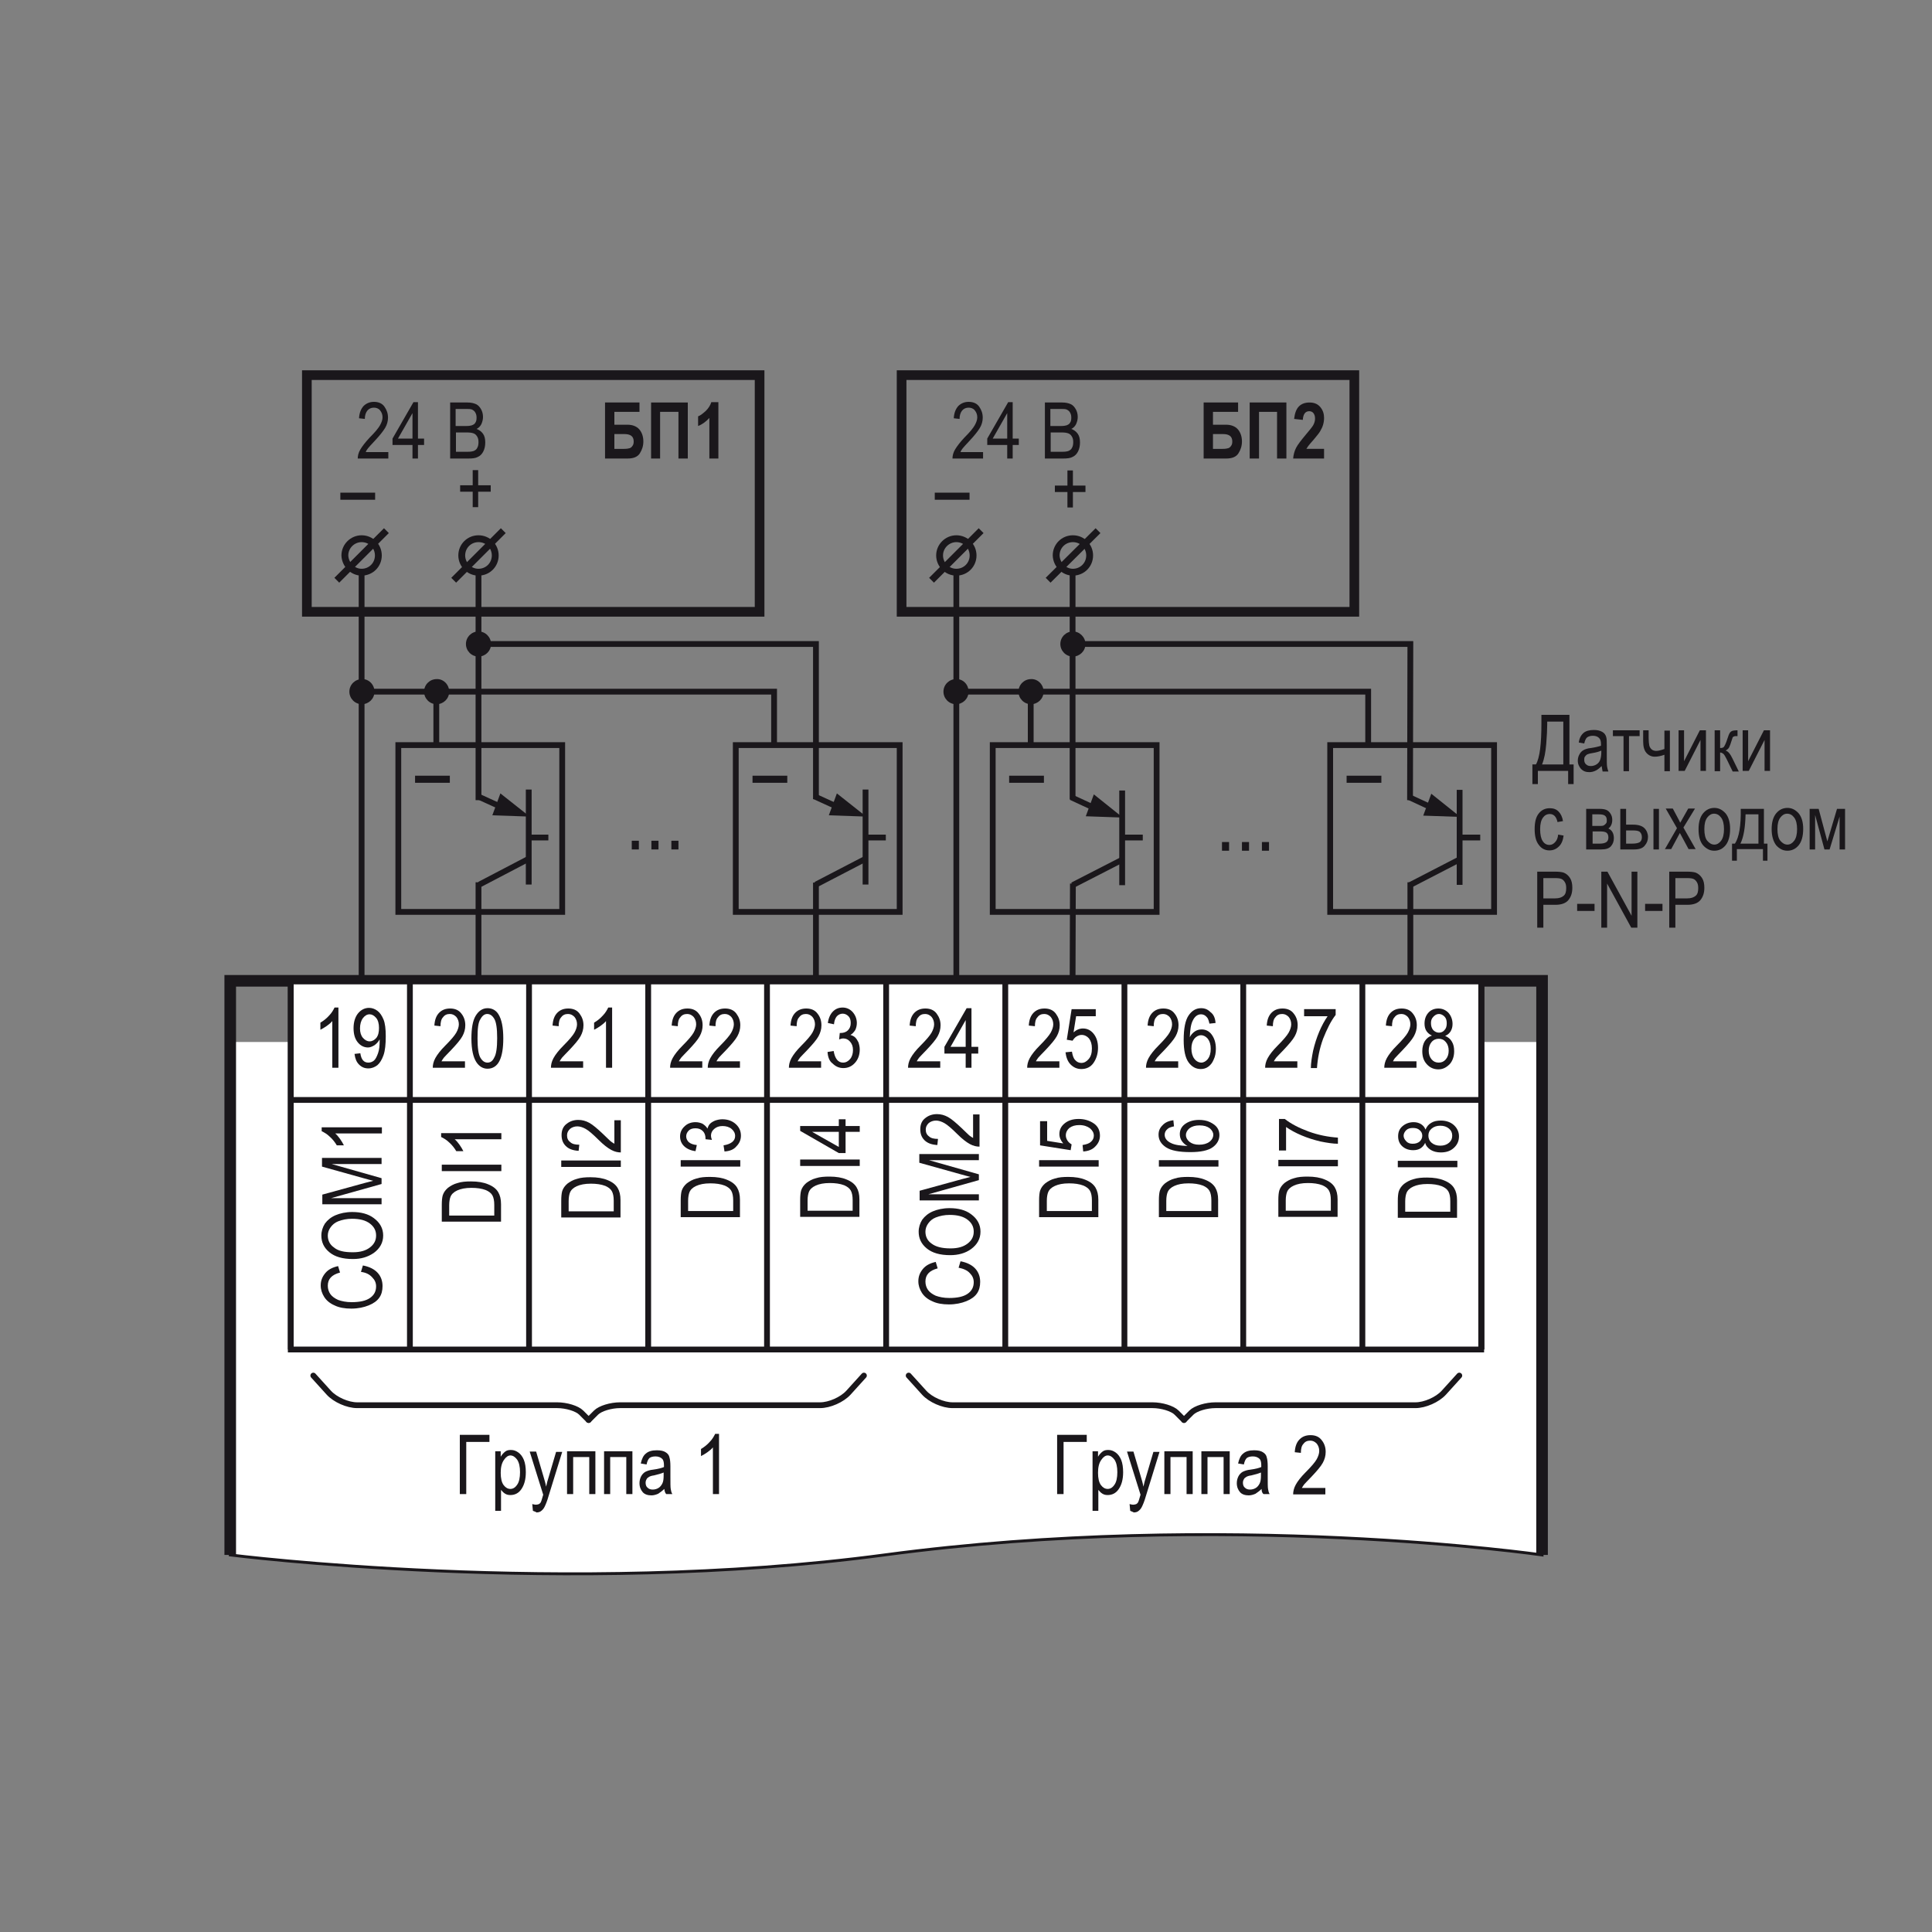 <?xml version="1.0" encoding="utf-8"?>
<!-- Generator: Adobe Illustrator 28.7.4, SVG Export Plug-In . SVG Version: 9.03 Build 55973)  -->
<svg version="1.1" id="Слой_1" xmlns="http://www.w3.org/2000/svg" xmlns:xlink="http://www.w3.org/1999/xlink" x="0px" y="0px"
	 width="600px" height="600px" viewBox="0 0 600 600" enable-background="new 0 0 600 600" xml:space="preserve">
<rect x="0" y="0" width="600" height="600" fill="#808080" stroke="none"/>
<g>
	<g>
		<path fill="#1A171B" d="M187.9,142.4v-17.4h10.7v2.9h-7.8v4h4.1c1.5,0,2.8,0.5,3.6,1.4s1.3,2.2,1.3,3.8c0,1.4-0.4,2.6-1.1,3.7
			c-0.7,1.1-2,1.6-3.8,1.6H187.9z M190.8,134.8v4.6h3c0.8,0,1.4-0.1,1.7-0.2c0.4-0.1,0.7-0.4,0.9-0.7c0.3-0.4,0.4-0.8,0.4-1.4
			c0-1.6-1-2.3-2.9-2.3H190.8z"/>
		<path fill="#1A171B" d="M205.1,142.4h-2.9v-17.4h11.4v17.4h-2.9v-14.5h-5.7V142.4z"/>
		<path fill="#1A171B" d="M223,142.4h-2.7v-12.6c-1,1.1-2.2,2-3.5,2.5v-3c0.8-0.3,1.5-0.9,2.4-1.7c0.8-0.8,1.4-1.7,1.7-2.7h2.2
			V142.4z"/>
	</g>
	<g>
		<path fill="#1A171B" d="M120.6,140.3v2.1h-9.5c0-0.8,0.2-1.8,0.8-2.8s1.5-2.2,2.9-3.7c1.6-1.6,2.7-2.9,3.2-3.8
			c0.5-0.9,0.8-1.7,0.8-2.5c0-0.9-0.3-1.6-0.8-2.2c-0.5-0.6-1.2-0.8-1.9-0.8c-0.8,0-1.5,0.3-2,0.9c-0.5,0.6-0.8,1.5-0.8,2.6
			l-1.8-0.2c0.1-1.7,0.6-2.9,1.4-3.8c0.8-0.8,1.9-1.3,3.2-1.3c1.5,0,2.6,0.5,3.3,1.5s1.1,2.1,1.1,3.4c0,1.1-0.3,2.2-0.9,3.2
			c-0.6,1-1.7,2.4-3.3,4.1c-1,1.1-1.7,1.8-2,2.2c-0.3,0.4-0.6,0.8-0.7,1.2H120.6z"/>
		<path fill="#1A171B" d="M128.1,142.4v-4.2h-6.2v-2l6.5-11.3h1.4v11.3h1.9v2h-1.9v4.2H128.1z M128.1,136.2v-7.9l-4.5,7.9H128.1z"/>
		<path fill="#1A171B" d="M139.8,142.4v-17.4h5.4c1.1,0,1.9,0.2,2.6,0.5s1.2,0.9,1.6,1.6c0.4,0.7,0.6,1.5,0.6,2.4
			c0,0.8-0.2,1.5-0.5,2.2c-0.3,0.6-0.8,1.2-1.5,1.5c0.8,0.3,1.5,0.8,2,1.5c0.5,0.7,0.7,1.6,0.7,2.7c0,1.1-0.2,2-0.6,2.8
			s-1,1.4-1.7,1.7c-0.7,0.4-1.7,0.5-3,0.5H139.8z M141.7,132.3h3.1c0.8,0,1.4-0.1,1.7-0.2c0.5-0.2,0.9-0.4,1.1-0.8
			c0.3-0.4,0.4-0.9,0.4-1.6c0-0.6-0.1-1.1-0.4-1.6c-0.2-0.4-0.6-0.7-1-0.9c-0.4-0.2-1.1-0.2-2.2-0.2h-2.9V132.3z M141.7,140.3h3.6
			c0.8,0,1.4-0.1,1.7-0.2c0.5-0.2,1-0.5,1.2-1c0.3-0.5,0.4-1.1,0.4-1.8c0-0.7-0.1-1.2-0.4-1.7c-0.3-0.5-0.6-0.8-1.1-1
			c-0.5-0.2-1.2-0.3-2.2-0.3h-3.3V140.3z"/>
	</g>
	<g>
		<path fill="#1A171B" d="M379.5,261.5h2.2v2.7h-2.2V261.5z"/>
		<path fill="#1A171B" d="M385.7,261.5h2.2v2.7h-2.2V261.5z"/>
		<path fill="#1A171B" d="M391.9,261.5h2.2v2.7h-2.2V261.5z"/>
	</g>
	<g>
		<path fill="#1A171B" d="M196.2,261.1h2.2v2.7h-2.2V261.1z"/>
		<path fill="#1A171B" d="M202.3,261.1h2.2v2.7h-2.2V261.1z"/>
		<path fill="#1A171B" d="M208.5,261.1h2.2v2.7h-2.2V261.1z"/>
	</g>
	<g>
		<path fill="#1A171B" d="M146.8,157.5v-4.8h-3.9v-2h3.9V146h1.7v4.7h3.9v2h-3.9v4.8H146.8z"/>
	</g>
	<g>
		<path fill="#1A171B" d="M105.7,155.2V153h10.8v2.2H105.7z"/>
	</g>
	<g>
		<path fill="#1A171B" d="M128.9,243.1v-2.2h10.8v2.2H128.9z"/>
	</g>
	<line fill="none" stroke="#1A171B" stroke-width="2.127" stroke-miterlimit="10" x1="104.6" y1="180.2" x2="120" y2="164.8"/>
	<line fill="none" stroke="#1A171B" stroke-width="2.127" stroke-miterlimit="10" x1="140.9" y1="180.2" x2="156.3" y2="164.8"/>
	<path fill="none" stroke="#1A171B" stroke-width="2.127" stroke-miterlimit="10" d="M112.3,177.7c2.9,0,5.2-2.3,5.2-5.2
		c0-2.9-2.3-5.2-5.2-5.2c-2.8,0-5.2,2.3-5.2,5.2C107.2,175.3,109.5,177.7,112.3,177.7z"/>
	<path fill="none" stroke="#1A171B" stroke-width="2.127" stroke-miterlimit="10" d="M148.6,177.7c2.9,0,5.2-2.3,5.2-5.2
		c0-2.9-2.3-5.2-5.2-5.2c-2.9,0-5.2,2.3-5.2,5.2C143.4,175.3,145.7,177.7,148.6,177.7z"/>
	<rect x="95.3" y="116.5" fill="none" stroke="#1A171B" stroke-width="3" stroke-miterlimit="10" width="140.6" height="73.5"/>
	<g>
		<path fill="#1A171B" d="M478.7,222h8.7v15.4h1.3v6.1H487v-4.1h-9.4v4.1h-1.7v-6.1h1.1c1.2-2.1,1.7-6.4,1.7-12.8V222z M485.5,224.1
			h-5v0.9c0,1.5-0.1,3.5-0.3,6s-0.6,4.7-1.3,6.4h6.6V224.1z"/>
		<path fill="#1A171B" d="M497.4,237.9c-0.6,0.6-1.2,1.1-1.8,1.4c-0.6,0.3-1.3,0.5-2,0.5c-1.1,0-1.9-0.3-2.6-1c-0.6-0.7-1-1.5-1-2.6
			c0-0.7,0.2-1.4,0.5-1.9c0.3-0.6,0.7-1,1.2-1.3c0.5-0.3,1.3-0.6,2.4-0.7c1.4-0.2,2.5-0.5,3.1-0.7l0-0.5c0-0.9-0.2-1.5-0.5-1.8
			c-0.4-0.5-1.1-0.8-2-0.8c-0.8,0-1.4,0.2-1.8,0.5s-0.7,1-0.9,1.9l-1.7-0.3c0.2-1.4,0.7-2.3,1.5-3c0.7-0.6,1.8-0.9,3.2-0.9
			c1.1,0,1.9,0.2,2.6,0.6s1,0.9,1.2,1.5c0.2,0.6,0.2,1.5,0.2,2.6v2.9c0,2,0,3.3,0.1,3.8c0.1,0.5,0.2,1,0.4,1.5h-1.8
			C497.6,239,497.5,238.5,497.4,237.9z M497.3,233.1c-0.6,0.3-1.6,0.6-2.9,0.8c-0.7,0.1-1.3,0.3-1.5,0.4c-0.3,0.2-0.5,0.4-0.7,0.7
			c-0.2,0.3-0.2,0.6-0.2,1c0,0.6,0.2,1.1,0.6,1.4c0.4,0.4,0.9,0.5,1.5,0.5c0.6,0,1.2-0.2,1.7-0.5c0.5-0.3,0.9-0.8,1.1-1.3
			s0.4-1.3,0.4-2.4V233.1z"/>
		<path fill="#1A171B" d="M500.8,226.8h8.4v1.8h-3.3v10.9h-1.7v-10.9h-3.3V226.8z"/>
		<path fill="#1A171B" d="M510.3,226.8h1.7v2.4c0,1,0.1,1.8,0.2,2.3c0.1,0.5,0.4,0.9,0.7,1.2s0.9,0.5,1.4,0.5c0.7,0,1.5-0.2,2.6-0.6
			v-5.7h1.7v12.6h-1.7v-5.1c-1.1,0.4-2.1,0.6-3,0.6c-1,0-1.9-0.4-2.6-1.2c-0.7-0.8-1-2-1-3.6V226.8z"/>
		<path fill="#1A171B" d="M521.3,226.8h1.7v9.6l4.9-9.6h1.9v12.6h-1.7v-9.6l-4.9,9.6h-1.9V226.8z"/>
		<path fill="#1A171B" d="M532.5,226.8h1.7v5.5c0.6,0,1-0.1,1.2-0.4c0.2-0.3,0.6-1,1-2.3c0.3-1,0.6-1.7,0.8-2
			c0.2-0.3,0.5-0.5,0.7-0.6c0.3-0.1,0.8-0.2,1.4-0.2h0.3v1.8l-0.5,0c-0.4,0-0.6,0.1-0.8,0.2c-0.2,0.1-0.3,0.4-0.4,0.8
			c-0.4,1.3-0.7,2.1-0.9,2.5c-0.2,0.4-0.6,0.7-1.1,1c0.8,0.2,1.5,1.1,2.2,2.6l1.9,3.9h-1.9l-1.9-3.9c-0.4-0.8-0.7-1.3-1-1.6
			c-0.3-0.2-0.6-0.4-1-0.4v5.8h-1.7V226.8z"/>
		<path fill="#1A171B" d="M541.2,226.8h1.7v9.6l4.9-9.6h1.9v12.6H548v-9.6l-4.9,9.6h-1.9V226.8z"/>
	</g>
	<g>
		<path fill="#1A171B" d="M483.9,259.2l1.7,0.3c-0.2,1.5-0.7,2.7-1.5,3.4c-0.8,0.8-1.8,1.2-2.9,1.2c-1.4,0-2.5-0.6-3.3-1.7
			c-0.9-1.1-1.3-2.8-1.3-4.9c0-2.2,0.4-3.8,1.3-4.9c0.9-1.1,2-1.6,3.4-1.6c1.1,0,2,0.3,2.7,1c0.7,0.7,1.2,1.7,1.4,3l-1.7,0.3
			c-0.2-0.9-0.5-1.5-0.9-1.9s-0.9-0.6-1.5-0.6c-0.9,0-1.6,0.4-2.1,1.1c-0.6,0.8-0.9,2-0.9,3.6c0,1.7,0.3,3,0.8,3.7
			c0.5,0.8,1.2,1.2,2.1,1.2c0.7,0,1.2-0.3,1.7-0.8C483.5,261,483.8,260.2,483.9,259.2z"/>
		<path fill="#1A171B" d="M492.7,251.2h4c0.9,0,1.6,0.1,2.1,0.3c0.5,0.2,0.9,0.5,1.3,1.1s0.6,1.2,0.6,2c0,1.2-0.4,2.1-1.2,2.7
			c1.1,0.5,1.7,1.5,1.7,3c0,1-0.3,1.8-0.9,2.5c-0.6,0.7-1.6,1-3,1h-4.7V251.2z M494.5,256.5h1.9c0.7,0,1.3,0,1.5-0.1
			c0.3-0.1,0.5-0.3,0.8-0.6s0.3-0.6,0.3-1.1c0-0.7-0.2-1.1-0.6-1.4c-0.4-0.3-1-0.4-2-0.4h-1.9V256.5z M494.5,262h2.3
			c1,0,1.7-0.2,2.1-0.5c0.4-0.3,0.6-0.8,0.6-1.4c0-0.7-0.2-1.2-0.6-1.5c-0.4-0.3-1.1-0.4-2.2-0.4h-2.1V262z"/>
		<path fill="#1A171B" d="M503.3,251.2h1.7v4.9h2.2c1.6,0,2.8,0.4,3.5,1.1s1.1,1.7,1.1,2.7c0,1-0.3,1.9-1,2.7
			c-0.6,0.8-1.7,1.2-3.2,1.2h-4.4V251.2z M505,262h1.8c1.3,0,2.2-0.2,2.6-0.6c0.4-0.4,0.5-0.9,0.5-1.4c0-0.7-0.2-1.2-0.6-1.6
			s-1.2-0.5-2.2-0.5H505V262z M513.5,263.8v-12.6h1.7v12.6H513.5z"/>
		<path fill="#1A171B" d="M517,263.8l3.8-6.6l-3.5-6.1h2.2l1.6,3c0.3,0.5,0.5,1,0.7,1.4c0.3-0.5,0.6-1,0.8-1.4l1.7-3h2.1l-3.6,5.9
			l3.8,6.7h-2.2l-2.1-3.9l-0.6-1.1l-2.7,5H517z"/>
		<path fill="#1A171B" d="M527.5,257.5c0-2.2,0.5-3.8,1.4-4.9c0.9-1.1,2.1-1.7,3.5-1.7c1.4,0,2.5,0.6,3.5,1.7
			c0.9,1.1,1.4,2.7,1.4,4.8c0,2.3-0.5,4-1.4,5.1c-0.9,1.1-2.1,1.7-3.5,1.7c-1.4,0-2.5-0.6-3.5-1.7
			C527.9,261.3,527.5,259.6,527.5,257.5z M529.3,257.5c0,1.6,0.3,2.9,0.9,3.6s1.3,1.2,2.2,1.2c0.8,0,1.5-0.4,2.1-1.2s0.9-2,0.9-3.6
			c0-1.6-0.3-2.8-0.9-3.6s-1.3-1.2-2.2-1.2c-0.8,0-1.5,0.4-2.1,1.2S529.3,255.8,529.3,257.5z"/>
		<path fill="#1A171B" d="M540.6,251.2h7.2V262h1.1v5.3h-1.4v-3.6h-8.1v3.6h-1.5V262h0.9C540.1,260,540.7,256.4,540.6,251.2z
			 M542.1,252.9c-0.1,4.1-0.6,7.1-1.6,9.1h5.6v-9.1H542.1z"/>
		<path fill="#1A171B" d="M550.2,257.5c0-2.2,0.5-3.8,1.4-4.9c0.9-1.1,2.1-1.7,3.5-1.7c1.4,0,2.5,0.6,3.5,1.7
			c0.9,1.1,1.4,2.7,1.4,4.8c0,2.3-0.5,4-1.4,5.1c-0.9,1.1-2.1,1.7-3.5,1.7c-1.4,0-2.5-0.6-3.5-1.7
			C550.7,261.3,550.2,259.6,550.2,257.5z M552,257.5c0,1.6,0.3,2.9,0.9,3.6s1.3,1.2,2.2,1.2c0.8,0,1.5-0.4,2.1-1.2s0.9-2,0.9-3.6
			c0-1.6-0.3-2.8-0.9-3.6s-1.3-1.2-2.2-1.2c-0.8,0-1.5,0.4-2.1,1.2S552,255.8,552,257.5z"/>
		<path fill="#1A171B" d="M562.1,251.2h2.7l2.7,10.1l3-10.1h2.5v12.6h-1.7v-10.2l-3.1,10.2h-1.6l-2.9-10.7v10.7h-1.7V251.2z"/>
	</g>
	<g>
		<path fill="#1A171B" d="M477.4,288.1v-17.4h5.4c1.3,0,2.2,0.1,2.8,0.3c0.8,0.3,1.5,0.9,2,1.7s0.7,1.8,0.7,3c0,1.6-0.4,2.8-1.2,3.8
			s-2.2,1.5-4.1,1.5h-3.7v7.1H477.4z M479.3,279h3.7c1.2,0,2-0.3,2.6-0.8s0.8-1.3,0.8-2.4c0-0.7-0.1-1.3-0.4-1.8
			c-0.3-0.5-0.6-0.8-1-1c-0.4-0.2-1.1-0.3-2-0.3h-3.7V279z"/>
		<path fill="#1A171B" d="M489.8,282.9v-2.2h5.4v2.2H489.8z"/>
		<path fill="#1A171B" d="M497.3,288.1v-17.4h1.9l7.5,13.7v-13.7h1.8v17.4h-1.9l-7.5-13.7v13.7H497.3z"/>
		<path fill="#1A171B" d="M510.9,282.9v-2.2h5.4v2.2H510.9z"/>
		<path fill="#1A171B" d="M518.4,288.1v-17.4h5.4c1.3,0,2.2,0.1,2.8,0.3c0.8,0.3,1.5,0.9,2,1.7s0.7,1.8,0.7,3c0,1.6-0.4,2.8-1.2,3.8
			s-2.2,1.5-4.1,1.5h-3.7v7.1H518.4z M520.3,279h3.7c1.2,0,2-0.3,2.6-0.8s0.8-1.3,0.8-2.4c0-0.7-0.1-1.3-0.4-1.8
			c-0.3-0.5-0.6-0.8-1-1c-0.4-0.2-1.1-0.3-2-0.3h-3.7V279z"/>
	</g>
	<rect x="123.7" y="231.4" fill="none" stroke="#1A171B" stroke-width="1.8" stroke-miterlimit="10" width="50.9" height="51.8"/>
	<line fill="none" stroke="#1A171B" stroke-width="1.8" stroke-miterlimit="10" x1="112.3" y1="177.7" x2="112.3" y2="306.3"/>
	<path fill="#1A171B" d="M116.3,214.8c0,2.2-1.8,3.9-3.9,3.9c-2.2,0-3.9-1.8-3.9-3.9c0-2.2,1.8-3.9,3.9-3.9
		C114.5,210.8,116.3,212.6,116.3,214.8"/>
	<path fill="#1A171B" d="M139.5,214.8c0,2.2-1.8,3.9-3.9,3.9c-2.2,0-3.9-1.8-3.9-3.9c0-2.2,1.8-3.9,3.9-3.9
		C137.7,210.8,139.5,212.6,139.5,214.8"/>
	<path fill="#1A171B" d="M152.5,200c0,2.2-1.8,3.9-3.9,3.9c-2.2,0-3.9-1.8-3.9-3.9c0-2.2,1.8-3.9,3.9-3.9
		C150.8,196.1,152.5,197.9,152.5,200"/>
	<g>
		<path fill="#1A171B" d="M373.8,142.4v-17.4h10.7v2.9h-7.8v4h4.1c1.5,0,2.8,0.5,3.6,1.4s1.3,2.2,1.3,3.8c0,1.4-0.4,2.6-1.1,3.7
			c-0.7,1.1-2,1.6-3.8,1.6H373.8z M376.7,134.8v4.6h3c0.8,0,1.4-0.1,1.7-0.2c0.4-0.1,0.7-0.4,0.9-0.7c0.3-0.4,0.4-0.8,0.4-1.4
			c0-1.6-1-2.3-2.9-2.3H376.7z"/>
		<path fill="#1A171B" d="M391,142.4h-2.9v-17.4h11.4v17.4h-2.9v-14.5H391V142.4z"/>
		<path fill="#1A171B" d="M411.2,139.3v3.1h-9.6c0.1-1.2,0.4-2.3,0.9-3.3s1.6-2.4,3.1-4.2c1.2-1.4,1.9-2.3,2.2-2.8
			c0.4-0.7,0.6-1.4,0.6-2.1c0-0.8-0.2-1.3-0.5-1.7c-0.3-0.4-0.8-0.6-1.3-0.6c-1.2,0-1.9,0.9-2,2.7l-2.7-0.3c0.2-1.8,0.7-3.1,1.5-3.9
			c0.8-0.8,1.9-1.2,3.3-1.2c1.5,0,2.6,0.5,3.4,1.5c0.8,1,1.1,2.1,1.1,3.3c0,0.7-0.1,1.4-0.3,2.1c-0.2,0.7-0.5,1.3-0.9,2
			c-0.4,0.7-1.1,1.5-2,2.6c-0.9,1-1.4,1.6-1.7,2c-0.2,0.3-0.4,0.6-0.6,0.9H411.2z"/>
	</g>
	<g>
		<path fill="#1A171B" d="M305.3,140.3v2.1h-9.5c0-0.8,0.2-1.8,0.8-2.8s1.5-2.2,2.9-3.7c1.6-1.6,2.7-2.9,3.2-3.8
			c0.5-0.9,0.8-1.7,0.8-2.5c0-0.9-0.3-1.6-0.8-2.2c-0.5-0.6-1.2-0.8-1.9-0.8c-0.8,0-1.5,0.3-2,0.9c-0.5,0.6-0.8,1.5-0.8,2.6
			l-1.8-0.2c0.1-1.7,0.6-2.9,1.4-3.8c0.8-0.8,1.9-1.3,3.2-1.3c1.5,0,2.6,0.5,3.3,1.5s1.1,2.1,1.1,3.4c0,1.1-0.3,2.2-0.9,3.2
			c-0.6,1-1.7,2.4-3.3,4.1c-1,1.1-1.7,1.8-2,2.2c-0.3,0.4-0.6,0.8-0.7,1.2H305.3z"/>
		<path fill="#1A171B" d="M312.8,142.4v-4.2h-6.2v-2l6.5-11.3h1.4v11.3h1.9v2h-1.9v4.2H312.8z M312.8,136.2v-7.9l-4.5,7.9H312.8z"/>
		<path fill="#1A171B" d="M324.5,142.4v-17.4h5.4c1.1,0,1.9,0.2,2.6,0.5s1.2,0.9,1.6,1.6c0.4,0.7,0.6,1.5,0.6,2.4
			c0,0.8-0.2,1.5-0.5,2.2c-0.3,0.6-0.8,1.2-1.5,1.5c0.8,0.3,1.5,0.8,2,1.5c0.5,0.7,0.7,1.6,0.7,2.7c0,1.1-0.2,2-0.6,2.8
			s-1,1.4-1.7,1.7c-0.7,0.4-1.7,0.5-3,0.5H324.5z M326.4,132.3h3.1c0.8,0,1.4-0.1,1.7-0.2c0.5-0.2,0.9-0.4,1.1-0.8
			c0.3-0.4,0.4-0.9,0.4-1.6c0-0.6-0.1-1.1-0.4-1.6c-0.2-0.4-0.6-0.7-1-0.9c-0.4-0.2-1.1-0.2-2.2-0.2h-2.9V132.3z M326.4,140.3h3.6
			c0.8,0,1.4-0.1,1.7-0.2c0.5-0.2,1-0.5,1.2-1c0.3-0.5,0.4-1.1,0.4-1.8c0-0.7-0.1-1.2-0.4-1.7c-0.3-0.5-0.6-0.8-1.1-1
			c-0.5-0.2-1.2-0.3-2.2-0.3h-3.3V140.3z"/>
	</g>
	<g>
		<path fill="#1A171B" d="M331.5,157.6v-4.8h-3.9v-2h3.9v-4.7h1.7v4.7h3.9v2h-3.9v4.8H331.5z"/>
	</g>
	<g>
		<path fill="#1A171B" d="M290.3,155.2V153h10.8v2.2H290.3z"/>
	</g>
	<line fill="none" stroke="#1A171B" stroke-width="2.127" stroke-miterlimit="10" x1="289.3" y1="180.2" x2="304.7" y2="164.8"/>
	<line fill="none" stroke="#1A171B" stroke-width="2.127" stroke-miterlimit="10" x1="325.5" y1="180.2" x2="341" y2="164.8"/>
	<path fill="none" stroke="#1A171B" stroke-width="2.127" stroke-miterlimit="10" d="M297,177.7c2.9,0,5.2-2.3,5.2-5.2
		c0-2.9-2.3-5.2-5.2-5.2c-2.8,0-5.2,2.3-5.2,5.2C291.8,175.3,294.1,177.7,297,177.7z"/>
	<path fill="none" stroke="#1A171B" stroke-width="2.127" stroke-miterlimit="10" d="M333.2,177.7c2.9,0,5.2-2.3,5.2-5.2
		c0-2.9-2.3-5.2-5.2-5.2s-5.2,2.3-5.2,5.2C328.1,175.3,330.4,177.7,333.2,177.7z"/>
	<rect x="280" y="116.5" fill="none" stroke="#1A171B" stroke-width="3" stroke-miterlimit="10" width="140.6" height="73.5"/>
	<line fill="none" stroke="#1A171B" stroke-width="1.8" stroke-miterlimit="10" x1="297" y1="177.7" x2="297" y2="306.3"/>
	<line fill="none" stroke="#1A171B" stroke-width="1.8" stroke-miterlimit="2.613" x1="148.6" y1="177.7" x2="148.6" y2="248.5"/>
	<line fill="none" stroke="#1A171B" stroke-width="1.8" stroke-miterlimit="2.613" x1="148.6" y1="305.3" x2="148.6" y2="274"/>
	<polyline fill="none" stroke="#1A171B" stroke-width="1.8" stroke-miterlimit="2.613" points="112.3,214.8 135.5,214.8 
		135.5,231.7 	"/>
	<line fill="none" stroke="#1A171B" stroke-width="1.8" stroke-miterlimit="2.613" x1="163.9" y1="260.1" x2="170.3" y2="260.1"/>
	<g>
		<path fill="#1A171B" d="M233.7,243.1v-2.2h10.8v2.2H233.7z"/>
	</g>
	<rect x="228.5" y="231.4" fill="none" stroke="#1A171B" stroke-width="1.8" stroke-miterlimit="10" width="50.9" height="51.8"/>
	<polyline fill="none" stroke="#1A171B" stroke-width="1.8" stroke-miterlimit="2.613" points="148.6,200 253.4,200 253.4,248.2 	
		"/>
	<line fill="none" stroke="#1A171B" stroke-width="1.8" stroke-miterlimit="2.613" x1="253.4" y1="305.3" x2="253.4" y2="274.1"/>
	<polyline fill="none" stroke="#1A171B" stroke-width="1.8" stroke-miterlimit="2.613" points="135.5,214.8 240.4,214.8 
		240.4,231.7 	"/>
	<line fill="none" stroke="#1A171B" stroke-width="1.8" stroke-miterlimit="2.613" x1="268.7" y1="260.1" x2="275.1" y2="260.1"/>
	<g>
		<path fill="#1A171B" d="M313.4,243.1v-2.2h10.8v2.2H313.4z"/>
	</g>
	<rect x="308.3" y="231.4" fill="none" stroke="#1A171B" stroke-width="1.8" stroke-miterlimit="10" width="50.9" height="51.8"/>
	<path fill="#1A171B" d="M300.8,214.8c0,2.2-1.8,3.9-3.9,3.9c-2.2,0-3.9-1.8-3.9-3.9c0-2.2,1.8-3.9,3.9-3.9
		C299.1,210.8,300.8,212.6,300.8,214.8"/>
	<path fill="#1A171B" d="M324.1,214.8c0,2.2-1.8,3.9-3.9,3.9c-2.2,0-3.9-1.8-3.9-3.9c0-2.2,1.8-3.9,3.9-3.9
		C322.3,210.8,324.1,212.6,324.1,214.8"/>
	<path fill="#1A171B" d="M337.1,200c0,2.2-1.8,3.9-3.9,3.9c-2.2,0-3.9-1.8-3.9-3.9c0-2.2,1.8-3.9,3.9-3.9
		C335.3,196.1,337.1,197.9,337.1,200"/>
	<line fill="none" stroke="#1A171B" stroke-width="1.8" stroke-miterlimit="2.613" x1="333.1" y1="177.7" x2="333.1" y2="248.3"/>
	<line fill="none" stroke="#1A171B" stroke-width="1.8" stroke-miterlimit="2.613" x1="333.1" y1="305.3" x2="333.2" y2="274.4"/>
	<polyline fill="none" stroke="#1A171B" stroke-width="1.8" stroke-miterlimit="2.613" points="296.9,214.8 320.1,214.8 
		320.1,231.7 	"/>
	<line fill="none" stroke="#1A171B" stroke-width="1.8" stroke-miterlimit="2.613" x1="348.5" y1="260.1" x2="354.9" y2="260.1"/>
	<g>
		<path fill="#1A171B" d="M418.2,243.1v-2.2H429v2.2H418.2z"/>
	</g>
	<rect x="413.1" y="231.4" fill="none" stroke="#1A171B" stroke-width="1.8" stroke-miterlimit="10" width="50.9" height="51.8"/>
	<polyline fill="none" stroke="#1A171B" stroke-width="1.8" stroke-miterlimit="2.613" points="333.1,200 438,200 437.9,248.5 	"/>
	<line fill="none" stroke="#1A171B" stroke-width="1.8" stroke-miterlimit="2.613" x1="438" y1="305.3" x2="438" y2="274"/>
	<g>
		<line fill="none" stroke="#1A171B" stroke-width="1.8" stroke-miterlimit="2.613" x1="453.3" y1="245.3" x2="453.3" y2="274.8"/>
		<line fill="none" stroke="#1A171B" stroke-width="1.8" stroke-miterlimit="2.613" x1="453.3" y1="266.9" x2="438" y2="274.8"/>
		<line fill="none" stroke="#1A171B" stroke-width="1.8" stroke-miterlimit="2.613" x1="437.5" y1="247.5" x2="443.3" y2="250.2"/>
		<polygon fill="#1A171B" points="444.5,246.5 453.5,253.7 442,253.3 		"/>
	</g>
	<g>
		<line fill="none" stroke="#1A171B" stroke-width="1.8" stroke-miterlimit="2.613" x1="348.5" y1="245.5" x2="348.5" y2="274.9"/>
		<line fill="none" stroke="#1A171B" stroke-width="1.8" stroke-miterlimit="2.613" x1="348.5" y1="267" x2="333.1" y2="274.9"/>
		<line fill="none" stroke="#1A171B" stroke-width="1.8" stroke-miterlimit="2.613" x1="332.7" y1="247.6" x2="338.5" y2="250.3"/>
		<polygon fill="#1A171B" points="339.7,246.7 348.7,253.9 337.2,253.5 		"/>
	</g>
	<g>
		<line fill="none" stroke="#1A171B" stroke-width="1.8" stroke-miterlimit="2.613" x1="268.8" y1="245.2" x2="268.8" y2="274.7"/>
		<line fill="none" stroke="#1A171B" stroke-width="1.8" stroke-miterlimit="2.613" x1="268.8" y1="266.7" x2="253.4" y2="274.7"/>
		<line fill="none" stroke="#1A171B" stroke-width="1.8" stroke-miterlimit="2.613" x1="252.9" y1="247.3" x2="258.8" y2="250"/>
		<polygon fill="#1A171B" points="259.9,246.4 269,253.6 257.4,253.2 		"/>
	</g>
	<g>
		<line fill="none" stroke="#1A171B" stroke-width="1.8" stroke-miterlimit="2.613" x1="164.2" y1="245.2" x2="164.2" y2="274.7"/>
		<line fill="none" stroke="#1A171B" stroke-width="1.8" stroke-miterlimit="2.613" x1="164.2" y1="266.7" x2="148.9" y2="274.7"/>
		<line fill="none" stroke="#1A171B" stroke-width="1.8" stroke-miterlimit="2.613" x1="148.4" y1="247.3" x2="154.3" y2="250"/>
		<polygon fill="#1A171B" points="155.4,246.4 164.5,253.6 152.9,253.2 		"/>
	</g>
	<polyline fill="none" stroke="#1A171B" stroke-width="1.8" stroke-miterlimit="2.613" points="320.1,214.8 424.9,214.8 
		424.9,231.7 	"/>
	<line fill="none" stroke="#1A171B" stroke-width="1.8" stroke-miterlimit="2.613" x1="453.3" y1="260.1" x2="459.7" y2="260.1"/>
	<path fill="#FFFFFF" d="M478.9,482.9c0,0-98.2-14.2-204.2,0c-98.9,13.2-203.2,0-203.2,0V323.6h407.4V482.9z"/>
	<path fill="none" stroke="#1A171B" stroke-width="0.9" stroke-miterlimit="10" d="M478.9,323.6v159.3c0,0-98.2-14.2-204.2,0
		c-98.9,13.2-203.2,0-203.2,0V323.6"/>
	<polyline fill="none" stroke="#1A171B" stroke-width="3.6" stroke-miterlimit="10" points="71.5,482.9 71.5,304.6 478.9,304.6 
		478.9,482.9 	"/>
	<rect x="90.3" y="304.8" fill="#FFFFFF" width="369.7" height="114.3"/>
	<rect x="90.3" y="304.8" fill="none" stroke="#1A171B" stroke-width="1.8" stroke-miterlimit="10" width="369.7" height="114.3"/>
	<g>
		<path fill="#1A171B" d="M328.3,445.6h9.2v2.2h-7.2V464h-2V445.6z"/>
		<path fill="#1A171B" d="M339.3,469.2v-18.5h1.7v1.7c0.4-0.7,0.9-1.2,1.4-1.6s1.1-0.5,1.8-0.5c0.9,0,1.6,0.3,2.3,0.8
			c0.7,0.5,1.3,1.3,1.7,2.3c0.4,1,0.6,2.3,0.6,3.8c0,2.3-0.5,4-1.4,5.3s-2.1,1.8-3.4,1.8c-0.6,0-1.1-0.1-1.6-0.4s-0.9-0.7-1.3-1.2
			v6.5H339.3z M341,457.4c0,1.7,0.3,3,0.9,3.8c0.6,0.8,1.3,1.2,2.1,1.2c0.8,0,1.5-0.4,2.1-1.3c0.6-0.8,0.9-2.2,0.9-3.9
			c0-1.7-0.3-3-0.9-3.9c-0.6-0.8-1.3-1.3-2.1-1.3c-0.7,0-1.4,0.5-2,1.4C341.3,454.4,341,455.7,341,457.4z"/>
		<path fill="#1A171B" d="M351,469.2l-0.2-2.1c0.4,0.1,0.8,0.2,1.1,0.2c0.4,0,0.7-0.1,1-0.2c0.3-0.2,0.5-0.4,0.6-0.7
			c0.1-0.1,0.3-0.9,0.7-2.2l-4.2-13.4h2l2.3,7.8c0.3,1,0.6,2,0.8,3.1c0.2-1,0.5-2.1,0.8-3l2.3-7.8h1.9l-4.2,13.6
			c-0.5,1.8-1,2.9-1.3,3.5c-0.3,0.6-0.7,1-1.1,1.3c-0.4,0.3-0.9,0.4-1.4,0.4C351.8,469.5,351.4,469.4,351,469.2z"/>
		<path fill="#1A171B" d="M361.7,450.7h8.7V464h-1.9v-11.5h-5V464h-1.9V450.7z"/>
		<path fill="#1A171B" d="M373.2,450.7h8.7V464H380v-11.5h-5V464h-1.9V450.7z"/>
		<path fill="#1A171B" d="M391.8,462.4c-0.6,0.6-1.3,1.1-1.9,1.5c-0.7,0.3-1.4,0.5-2.1,0.5c-1.1,0-2.1-0.3-2.7-1s-1-1.6-1-2.8
			c0-0.8,0.2-1.5,0.5-2.1c0.3-0.6,0.8-1.1,1.3-1.4c0.6-0.3,1.4-0.6,2.5-0.7c1.5-0.2,2.6-0.5,3.3-0.8l0-0.6c0-0.9-0.2-1.6-0.5-1.9
			c-0.5-0.5-1.2-0.8-2.1-0.8c-0.9,0-1.5,0.2-1.9,0.5c-0.4,0.4-0.7,1-0.9,2l-1.8-0.3c0.3-1.4,0.8-2.5,1.6-3.1c0.8-0.7,1.9-1,3.4-1
			c1.2,0,2.1,0.2,2.7,0.6c0.7,0.4,1.1,1,1.2,1.6c0.2,0.6,0.3,1.6,0.3,2.8v3c0,2.1,0,3.5,0.1,4c0.1,0.6,0.2,1.1,0.5,1.6h-1.9
			C391.9,463.6,391.8,463,391.8,462.4z M391.6,457.3c-0.7,0.3-1.7,0.6-3,0.9c-0.8,0.1-1.3,0.3-1.6,0.5c-0.3,0.2-0.6,0.4-0.7,0.7
			c-0.2,0.3-0.3,0.7-0.3,1.1c0,0.6,0.2,1.2,0.6,1.5c0.4,0.4,0.9,0.6,1.6,0.6c0.7,0,1.3-0.2,1.8-0.5c0.5-0.3,0.9-0.8,1.2-1.4
			c0.3-0.6,0.4-1.4,0.4-2.5V457.3z"/>
		<path fill="#1A171B" d="M411.6,461.9v2.2h-10c0-0.9,0.2-1.9,0.8-3c0.6-1.1,1.6-2.4,3.1-3.9c1.7-1.7,2.9-3.1,3.4-4
			c0.5-0.9,0.8-1.8,0.8-2.6c0-0.9-0.3-1.7-0.8-2.3c-0.6-0.6-1.2-0.9-2-0.9c-0.9,0-1.6,0.3-2.1,1c-0.6,0.6-0.8,1.6-0.8,2.8l-1.9-0.2
			c0.1-1.8,0.6-3.1,1.5-4c0.9-0.9,2-1.3,3.4-1.3c1.5,0,2.7,0.5,3.5,1.6c0.8,1,1.2,2.2,1.2,3.6c0,1.2-0.3,2.3-0.9,3.4
			c-0.6,1.1-1.8,2.5-3.5,4.3c-1.1,1.1-1.8,1.9-2.2,2.3c-0.3,0.4-0.6,0.8-0.8,1.2H411.6z"/>
	</g>
	<g>
		<path fill="#1A171B" d="M112.1,395l0.6-2c2.1,0.4,3.6,1.2,4.6,2.3s1.5,2.5,1.5,4.1c0,1.4-0.3,2.6-1,3.6c-0.7,1-1.8,1.8-3.3,2.4
			c-1.5,0.6-3.3,1-5.4,1c-2,0-3.8-0.3-5.2-1c-1.4-0.6-2.5-1.5-3.2-2.6c-0.7-1.1-1.1-2.3-1.1-3.6c0-1.5,0.5-2.7,1.4-3.8
			s2.2-1.8,4-2.2l0.6,2c-2.6,0.7-3.8,2-3.8,4.1c0,1,0.3,1.9,0.8,2.6s1.3,1.3,2.4,1.8c1.1,0.4,2.5,0.7,4.2,0.7c2.5,0,4.4-0.4,5.7-1.3
			c1.3-0.9,1.9-2.1,1.9-3.6c0-1.1-0.4-2-1.2-2.8C114.8,395.8,113.7,395.2,112.1,395z"/>
		<path fill="#1A171B" d="M109.6,391c-3.2,0-5.6-0.7-7.3-2.1c-1.7-1.4-2.5-3.1-2.5-5.2c0-1.3,0.4-2.6,1.1-3.7c0.8-1.1,1.9-2,3.3-2.6
			c1.4-0.6,3.2-1,5.2-1c2.7,0,5,0.6,6.7,1.9c1.9,1.4,2.9,3.2,2.9,5.4c0,2.2-1,4-2.9,5.4C114.2,390.4,112.1,391,109.6,391z
			 M109.6,388.9c2.3,0,4-0.5,5.3-1.5s1.9-2.2,1.9-3.7c0-1.5-0.6-2.7-1.9-3.7c-1.3-1-3.1-1.5-5.6-1.5c-1.6,0-3,0.3-4.3,0.8
			c-1,0.4-1.7,1-2.3,1.8c-0.6,0.8-0.9,1.7-0.9,2.6c0,1.5,0.6,2.8,1.9,3.7C105,388.5,106.9,388.9,109.6,388.9z"/>
		<path fill="#1A171B" d="M118.6,374h-18.5v-3l13.1-3.6l2.7-0.7c-0.7-0.2-1.7-0.4-3-0.8l-12.9-3.6v-2.7h18.5v1.9h-15.5l15.5,4.4v1.8
			l-15.7,4.4h15.7V374z"/>
		<path fill="#1A171B" d="M118.6,350.1v1.9h-14.5c0.5,0.4,1,1,1.5,1.7c0.5,0.7,0.9,1.4,1.2,2h-2.2c-0.6-1-1.3-1.9-2.2-2.7
			c-0.8-0.8-1.7-1.3-2.5-1.7v-1.2H118.6z"/>
	</g>
	<g>
		<path fill="#1A171B" d="M155.7,379.4h-18.5v-5.2c0-1.3,0.1-2.3,0.3-3c0.3-0.9,0.8-1.6,1.6-2.3c0.8-0.6,1.8-1.2,3-1.5
			c1.2-0.4,2.6-0.5,4.2-0.5c2.1,0,3.9,0.3,5.3,0.9c1.5,0.6,2.5,1.4,3.1,2.4c0.6,1,0.9,2.2,0.9,3.8V379.4z M153.5,377.4v-3.2
			c0-1.3-0.2-2.3-0.6-3s-1.1-1.2-2-1.6c-1.3-0.5-2.8-0.7-4.5-0.7c-1.9,0-3.3,0.3-4.4,0.8c-1.1,0.5-1.8,1.2-2.1,2
			c-0.2,0.5-0.4,1.4-0.4,2.6v3.2H153.5z"/>
		<path fill="#1A171B" d="M155.7,363.7h-18.5v-2h18.5V363.7z"/>
		<path fill="#1A171B" d="M155.7,351.9v1.9h-14.5c0.5,0.4,1,1,1.5,1.7c0.5,0.7,0.9,1.4,1.2,2h-2.2c-0.6-1-1.3-1.9-2.2-2.7
			c-0.8-0.8-1.7-1.3-2.5-1.7v-1.2H155.7z"/>
	</g>
	<g>
		<path fill="#1A171B" d="M192.8,378.1h-18.5v-5.2c0-1.3,0.1-2.3,0.3-3c0.3-0.9,0.8-1.6,1.6-2.3c0.8-0.6,1.8-1.2,3-1.5
			c1.2-0.4,2.6-0.5,4.2-0.5c2.1,0,3.9,0.3,5.3,0.9c1.5,0.6,2.5,1.4,3.1,2.4c0.6,1,0.9,2.2,0.9,3.8V378.1z M190.6,376.1v-3.2
			c0-1.3-0.2-2.3-0.6-3s-1.1-1.2-2-1.6c-1.3-0.5-2.8-0.7-4.5-0.7c-1.9,0-3.3,0.3-4.4,0.8c-1.1,0.5-1.8,1.2-2.1,2
			c-0.2,0.5-0.4,1.4-0.4,2.6v3.2H190.6z"/>
		<path fill="#1A171B" d="M192.8,362.4h-18.5v-2h18.5V362.4z"/>
		<path fill="#1A171B" d="M190.6,347.9h2.2v10c-0.9,0-1.9-0.2-3-0.8c-1.1-0.6-2.4-1.6-3.9-3.1c-1.7-1.7-3.1-2.9-4-3.4
			c-0.9-0.5-1.8-0.8-2.6-0.8c-0.9,0-1.7,0.3-2.3,0.8c-0.6,0.6-0.9,1.2-0.9,2c0,0.9,0.3,1.6,1,2.1c0.6,0.6,1.6,0.8,2.8,0.8l-0.2,1.9
			c-1.8-0.1-3.1-0.6-4-1.5c-0.9-0.9-1.3-2-1.3-3.4c0-1.5,0.5-2.7,1.6-3.5c1-0.8,2.2-1.2,3.6-1.2c1.2,0,2.3,0.3,3.4,0.9
			c1.1,0.6,2.5,1.8,4.3,3.5c1.1,1.1,1.9,1.8,2.3,2.2c0.4,0.3,0.8,0.6,1.2,0.8V347.9z"/>
	</g>
	<g>
		<path fill="#1A171B" d="M229.9,378h-18.5v-5.2c0-1.3,0.1-2.3,0.3-3c0.3-0.9,0.8-1.6,1.6-2.3c0.8-0.6,1.8-1.2,3-1.5
			c1.2-0.4,2.6-0.5,4.2-0.5c2.1,0,3.9,0.3,5.3,0.9c1.5,0.6,2.5,1.4,3.1,2.4c0.6,1,0.9,2.2,0.9,3.8V378z M227.7,376v-3.2
			c0-1.3-0.2-2.3-0.6-3s-1.1-1.2-2-1.6c-1.3-0.5-2.8-0.7-4.5-0.7c-1.9,0-3.3,0.3-4.4,0.8c-1.1,0.5-1.8,1.2-2.1,2
			c-0.2,0.5-0.4,1.4-0.4,2.6v3.2H227.7z"/>
		<path fill="#1A171B" d="M229.9,362.3h-18.5v-2h18.5V362.3z"/>
		<path fill="#1A171B" d="M225,357.6l-0.3-1.9c2.4-0.4,3.6-1.4,3.6-2.9c0-0.9-0.4-1.6-1.1-2.2c-0.7-0.6-1.7-0.9-2.8-0.9
			c-1.1,0-1.9,0.3-2.6,0.9c-0.7,0.6-1,1.3-1,2.1c0,0.4,0.1,0.8,0.3,1.3l-2-0.2l0-0.3c0-0.9-0.3-1.7-0.8-2.2
			c-0.6-0.6-1.3-0.9-2.3-0.9c-0.9,0-1.6,0.2-2.1,0.7s-0.8,1.1-0.8,1.8c0,0.7,0.3,1.3,0.8,1.8c0.6,0.5,1.4,0.8,2.5,0.9l-0.4,1.9
			c-1.6-0.2-2.8-0.8-3.6-1.6c-0.8-0.8-1.2-1.8-1.2-3c0-1.2,0.5-2.3,1.4-3.1c0.9-0.9,2.1-1.3,3.4-1.3c0.8,0,1.6,0.2,2.2,0.5
			c0.6,0.4,1.2,0.9,1.5,1.5c0.2-0.6,0.4-1.1,0.8-1.5s0.9-0.7,1.6-1c0.6-0.2,1.4-0.4,2.2-0.4c1.7,0,3.1,0.5,4.2,1.5
			c1.1,1,1.6,2.2,1.6,3.6c0,1.3-0.5,2.4-1.4,3.3C227.9,357,226.6,357.5,225,357.6z"/>
	</g>
	<g>
		<path fill="#1A171B" d="M267,377.9h-18.5v-5.2c0-1.3,0.1-2.3,0.3-3c0.3-0.9,0.8-1.6,1.6-2.3c0.8-0.6,1.8-1.2,3-1.5
			c1.2-0.4,2.6-0.5,4.2-0.5c2.1,0,3.9,0.3,5.3,0.9c1.5,0.6,2.5,1.4,3.1,2.4c0.6,1,0.9,2.2,0.9,3.8V377.9z M264.8,375.9v-3.2
			c0-1.3-0.2-2.3-0.6-3s-1.1-1.2-2-1.6c-1.3-0.5-2.8-0.7-4.5-0.7c-1.9,0-3.3,0.3-4.4,0.8c-1.1,0.5-1.8,1.2-2.1,2
			c-0.2,0.5-0.4,1.4-0.4,2.6v3.2H264.8z"/>
		<path fill="#1A171B" d="M267,362.1h-18.5v-2H267V362.1z"/>
		<path fill="#1A171B" d="M267,351.5h-4.4v6.6h-2.1l-12-6.9v-1.5h12v-2.1h2.1v2.1h4.4V351.5z M260.5,351.5h-8.3l8.3,4.7V351.5z"/>
	</g>
	<g>
		<path fill="#1A171B" d="M297.7,393.7l0.6-2c2.1,0.4,3.6,1.2,4.6,2.3s1.5,2.5,1.5,4.1c0,1.4-0.3,2.6-1,3.6c-0.7,1-1.8,1.8-3.3,2.4
			c-1.5,0.6-3.3,1-5.4,1c-2,0-3.8-0.3-5.2-1c-1.4-0.6-2.5-1.5-3.2-2.6c-0.7-1.1-1.1-2.3-1.1-3.6c0-1.5,0.5-2.7,1.4-3.8
			s2.2-1.8,4-2.2l0.6,2c-2.6,0.7-3.8,2-3.8,4.1c0,1,0.3,1.9,0.8,2.6s1.3,1.3,2.4,1.8c1.1,0.4,2.5,0.7,4.2,0.7c2.5,0,4.4-0.4,5.7-1.3
			c1.3-0.9,1.9-2.1,1.9-3.6c0-1.1-0.4-2-1.2-2.8C300.4,394.5,299.2,394,297.7,393.7z"/>
		<path fill="#1A171B" d="M295.1,389.8c-3.2,0-5.6-0.7-7.3-2.1c-1.7-1.4-2.5-3.1-2.5-5.2c0-1.3,0.4-2.6,1.1-3.7
			c0.8-1.1,1.9-2,3.3-2.6c1.4-0.6,3.2-1,5.2-1c2.7,0,5,0.6,6.7,1.9c1.9,1.4,2.9,3.2,2.9,5.4c0,2.2-1,4-2.9,5.4
			C299.8,389.2,297.6,389.8,295.1,389.8z M295.2,387.7c2.3,0,4-0.5,5.3-1.5s1.9-2.2,1.9-3.7c0-1.5-0.6-2.7-1.9-3.7
			c-1.3-1-3.1-1.5-5.6-1.5c-1.6,0-3,0.3-4.3,0.8c-1,0.4-1.7,1-2.3,1.8c-0.6,0.8-0.9,1.7-0.9,2.6c0,1.5,0.6,2.8,1.9,3.7
			C290.6,387.2,292.5,387.7,295.2,387.7z"/>
		<path fill="#1A171B" d="M304.1,372.8h-18.5v-3l13.1-3.6l2.7-0.7c-0.7-0.2-1.7-0.4-3-0.8l-12.9-3.6v-2.7h18.5v1.9h-15.5l15.5,4.4
			v1.8l-15.7,4.4h15.7V372.8z"/>
		<path fill="#1A171B" d="M302,346.1h2.2v10c-0.9,0-1.9-0.2-3-0.8c-1.1-0.6-2.4-1.6-3.9-3.1c-1.7-1.7-3.1-2.9-4-3.4
			c-0.9-0.5-1.8-0.8-2.6-0.8c-0.9,0-1.7,0.3-2.3,0.8c-0.6,0.6-0.9,1.2-0.9,2c0,0.9,0.3,1.6,1,2.1c0.6,0.6,1.6,0.8,2.8,0.8l-0.2,1.9
			c-1.8-0.1-3.1-0.6-4-1.5c-0.9-0.9-1.3-2-1.3-3.4c0-1.5,0.5-2.7,1.6-3.5c1-0.8,2.2-1.2,3.6-1.2c1.2,0,2.3,0.3,3.4,0.9
			c1.1,0.6,2.5,1.8,4.3,3.5c1.1,1.1,1.9,1.8,2.3,2.2c0.4,0.3,0.8,0.6,1.2,0.8V346.1z"/>
	</g>
	<g>
		<path fill="#1A171B" d="M341.2,378h-18.5v-5.2c0-1.3,0.1-2.3,0.3-3c0.3-0.9,0.8-1.6,1.6-2.3c0.8-0.6,1.8-1.2,3-1.5
			c1.2-0.4,2.6-0.5,4.2-0.5c2.1,0,3.9,0.3,5.3,0.9c1.5,0.6,2.5,1.4,3.1,2.4c0.6,1,0.9,2.2,0.9,3.8V378z M339.1,376v-3.2
			c0-1.3-0.2-2.3-0.6-3s-1.1-1.2-2-1.6c-1.3-0.5-2.8-0.7-4.5-0.7c-1.9,0-3.3,0.3-4.4,0.8c-1.1,0.5-1.8,1.2-2.1,2
			c-0.2,0.5-0.4,1.4-0.4,2.6v3.2H339.1z"/>
		<path fill="#1A171B" d="M341.2,362.3h-18.5v-2h18.5V362.3z"/>
		<path fill="#1A171B" d="M336.4,357.6l-0.2-2c1.2-0.2,2.1-0.5,2.6-1c0.6-0.5,0.9-1.2,0.9-1.9c0-0.9-0.4-1.6-1.2-2.3
			c-0.8-0.6-1.9-1-3.3-1c-1.3,0-2.3,0.3-3.1,0.9c-0.7,0.6-1.1,1.4-1.1,2.3c0,0.6,0.2,1.1,0.5,1.6c0.3,0.5,0.8,0.9,1.3,1.2l-0.3,1.8
			l-9.5-1.5v-7.5h2.2v6.1l5,0.8c-0.8-0.9-1.2-1.9-1.2-2.9c0-1.3,0.5-2.4,1.6-3.3c1.1-0.9,2.5-1.4,4.4-1.4c1.8,0,3.4,0.5,4.7,1.4
			c1.3,0.9,1.9,2.2,1.9,3.8c0,1.3-0.5,2.4-1.4,3.3C339.3,357,338,357.5,336.4,357.6z"/>
	</g>
	<g>
		<path fill="#1A171B" d="M378.4,378h-18.5v-5.2c0-1.3,0.1-2.3,0.3-3c0.3-0.9,0.8-1.6,1.6-2.3c0.8-0.6,1.8-1.2,3-1.5
			c1.2-0.4,2.6-0.5,4.2-0.5c2.1,0,3.9,0.3,5.3,0.9c1.5,0.6,2.5,1.4,3.1,2.4c0.6,1,0.9,2.2,0.9,3.8V378z M376.2,376v-3.2
			c0-1.3-0.2-2.3-0.6-3s-1.1-1.2-2-1.6c-1.3-0.5-2.8-0.7-4.5-0.7c-1.9,0-3.3,0.3-4.4,0.8c-1.1,0.5-1.8,1.2-2.1,2
			c-0.2,0.5-0.4,1.4-0.4,2.6v3.2H376.2z"/>
		<path fill="#1A171B" d="M378.4,362.3h-18.5v-2h18.5V362.3z"/>
		<path fill="#1A171B" d="M364.4,347.9l0.2,1.9c-0.9,0.2-1.6,0.4-2,0.8c-0.6,0.5-0.9,1.1-0.9,1.8c0,1.1,0.7,2,2,2.6
			c1.2,0.6,2.9,0.8,5.1,0.9c-0.8-0.4-1.4-1-1.8-1.6s-0.6-1.3-0.6-2.1c0-1.2,0.5-2.3,1.6-3.1s2.5-1.3,4.4-1.3c1.2,0,2.4,0.2,3.4,0.7
			c1,0.5,1.7,1,2.2,1.7c0.5,0.7,0.7,1.5,0.7,2.3c0,1.5-0.7,2.8-2.1,3.8c-1.4,1-3.7,1.5-6.9,1.5c-3.6,0-6.1-0.5-7.6-1.5
			c-1.5-1-2.3-2.3-2.3-3.9c0-1.2,0.4-2.1,1.2-2.9C361.8,348.6,362.9,348.1,364.4,347.9z M372.4,355.5c1.3,0,2.4-0.3,3.2-0.9
			c0.8-0.6,1.2-1.4,1.2-2.2c0-0.7-0.4-1.4-1.1-2c-0.8-0.6-1.8-0.9-3.2-0.9c-1.3,0-2.3,0.3-3.1,0.9c-0.7,0.6-1.1,1.3-1.1,2.1
			c0,0.8,0.4,1.5,1.1,2.1C370.2,355.2,371.1,355.5,372.4,355.5z"/>
	</g>
	<g>
		<path fill="#1A171B" d="M415.5,377.9H397v-5.2c0-1.3,0.1-2.3,0.3-3c0.3-0.9,0.8-1.6,1.6-2.3c0.8-0.6,1.8-1.2,3-1.5
			c1.2-0.4,2.6-0.5,4.2-0.5c2.1,0,3.9,0.3,5.3,0.9c1.5,0.6,2.5,1.4,3.1,2.4c0.6,1,0.9,2.2,0.9,3.8V377.9z M413.3,375.9v-3.2
			c0-1.3-0.2-2.3-0.6-3s-1.1-1.2-2-1.6c-1.3-0.5-2.8-0.7-4.5-0.7c-1.9,0-3.3,0.3-4.4,0.8c-1.1,0.5-1.8,1.2-2.1,2
			c-0.2,0.5-0.4,1.4-0.4,2.6v3.2H413.3z"/>
		<path fill="#1A171B" d="M415.5,362.2H397v-2h18.5V362.2z"/>
		<path fill="#1A171B" d="M399.4,357.3h-2.2v-9.8h1.8c1.9,1.5,4.4,2.8,7.4,3.9c3,1.1,6.1,1.7,9.1,1.9v1.9c-1.5,0-3.4-0.3-5.4-0.7
			c-2.1-0.5-4-1.1-5.9-1.9s-3.5-1.7-4.8-2.6V357.3z"/>
	</g>
	<g>
		<path fill="#1A171B" d="M452.6,378.2h-18.5v-5.2c0-1.3,0.1-2.3,0.3-3c0.3-0.9,0.8-1.6,1.6-2.3c0.8-0.6,1.8-1.2,3-1.5
			c1.2-0.4,2.6-0.5,4.2-0.5c2.1,0,3.9,0.3,5.3,0.9c1.5,0.6,2.5,1.4,3.1,2.4c0.6,1,0.9,2.2,0.9,3.8V378.2z M450.4,376.2v-3.2
			c0-1.3-0.2-2.3-0.6-3s-1.1-1.2-2-1.6c-1.3-0.5-2.8-0.7-4.5-0.7c-1.9,0-3.3,0.3-4.4,0.8c-1.1,0.5-1.8,1.2-2.1,2
			c-0.2,0.5-0.4,1.4-0.4,2.6v3.2H450.4z"/>
		<path fill="#1A171B" d="M452.6,362.5h-18.5v-2h18.5V362.5z"/>
		<path fill="#1A171B" d="M442.6,354.9c-0.3,0.7-0.8,1.3-1.4,1.7s-1.4,0.6-2.3,0.6c-1.4,0-2.5-0.4-3.4-1.2c-0.9-0.8-1.3-1.9-1.3-3.1
			c0-1.3,0.4-2.3,1.3-3.1c0.9-0.8,2.1-1.3,3.5-1.3c0.9,0,1.6,0.2,2.3,0.6c0.6,0.4,1.1,0.9,1.4,1.7c0.4-0.9,0.9-1.6,1.8-2.1
			c0.8-0.5,1.8-0.7,3-0.7c1.6,0,3,0.5,4,1.4s1.6,2.1,1.6,3.5c0,1.4-0.5,2.6-1.6,3.6s-2.4,1.4-4.1,1.4c-1.2,0-2.3-0.3-3.1-0.8
			C443.4,356.5,442.8,355.8,442.6,354.9z M438.7,355.2c0.9,0,1.6-0.2,2.2-0.7c0.5-0.5,0.8-1.1,0.8-1.8c0-0.7-0.3-1.3-0.8-1.7
			c-0.5-0.5-1.2-0.7-2.1-0.7c-0.9,0-1.6,0.2-2.1,0.7c-0.5,0.5-0.8,1.1-0.8,1.7s0.3,1.2,0.8,1.7C437.2,355,437.9,355.2,438.7,355.2z
			 M447.3,355.8c1.1,0,2-0.3,2.7-0.9c0.7-0.6,1-1.3,1-2.2c0-0.9-0.3-1.6-1-2.2c-0.7-0.6-1.6-0.9-2.7-0.9c-1.1,0-2,0.3-2.7,0.9
			s-1,1.3-1,2.2c0,0.8,0.3,1.6,1,2.2S446.2,355.8,447.3,355.8z"/>
	</g>
	<line fill="none" stroke="#1A171B" stroke-width="1.8" stroke-miterlimit="10" x1="90.3" y1="304.8" x2="90.3" y2="419.1"/>
	<line fill="none" stroke="#1A171B" stroke-width="1.8" stroke-miterlimit="10" x1="127.3" y1="304.8" x2="127.3" y2="419.1"/>
	<line fill="none" stroke="#1A171B" stroke-width="1.8" stroke-miterlimit="10" x1="164.3" y1="304.8" x2="164.3" y2="419.1"/>
	<line fill="none" stroke="#1A171B" stroke-width="1.8" stroke-miterlimit="10" x1="201.3" y1="304.8" x2="201.3" y2="419.1"/>
	<line fill="none" stroke="#1A171B" stroke-width="1.8" stroke-miterlimit="10" x1="238.2" y1="304.8" x2="238.2" y2="419.1"/>
	<line fill="none" stroke="#1A171B" stroke-width="1.8" stroke-miterlimit="10" x1="275.2" y1="304.8" x2="275.2" y2="419.1"/>
	<line fill="none" stroke="#1A171B" stroke-width="1.8" stroke-miterlimit="10" x1="312.2" y1="304.8" x2="312.2" y2="419.1"/>
	<line fill="none" stroke="#1A171B" stroke-width="1.8" stroke-miterlimit="10" x1="349.2" y1="304.8" x2="349.2" y2="419.1"/>
	<line fill="none" stroke="#1A171B" stroke-width="1.8" stroke-miterlimit="10" x1="386.1" y1="304.8" x2="386.1" y2="419.1"/>
	<line fill="none" stroke="#1A171B" stroke-width="1.8" stroke-miterlimit="10" x1="423.1" y1="304.8" x2="423.1" y2="419.1"/>
	<line fill="none" stroke="#1A171B" stroke-width="1.8" stroke-miterlimit="10" x1="460.1" y1="304.8" x2="460.1" y2="419.1"/>
	<line fill="none" stroke="#1A171B" stroke-width="1.8" stroke-miterlimit="10" x1="90.3" y1="341.6" x2="460.1" y2="341.6"/>
	<path fill="none" stroke="#1A171B" stroke-width="1.8" stroke-linecap="round" stroke-linejoin="round" d="M367.7,441
		c0,0-1-1-2.3-2.3c-1.3-1.3-4.6-2.3-7.5-2.3h-62.1c-2.9,0-6.8-1.7-8.8-3.9l-4.8-5.3"/>
	<path fill="none" stroke="#1A171B" stroke-width="1.8" stroke-linecap="round" stroke-linejoin="round" d="M367.7,441
		c0,0,1-1,2.3-2.3c1.3-1.3,4.6-2.3,7.5-2.3h62.1c2.9,0,6.8-1.7,8.8-3.9l4.8-5.3"/>
	<g>
		<path fill="#1A171B" d="M142.8,445.6h9.2v2.2h-7.2V464h-2V445.6z"/>
		<path fill="#1A171B" d="M153.8,469.2v-18.5h1.7v1.7c0.4-0.7,0.9-1.2,1.4-1.6s1.1-0.5,1.8-0.5c0.9,0,1.6,0.3,2.3,0.8
			c0.7,0.5,1.3,1.3,1.7,2.3c0.4,1,0.6,2.3,0.6,3.8c0,2.3-0.5,4-1.4,5.3s-2.1,1.8-3.4,1.8c-0.6,0-1.1-0.1-1.6-0.4s-0.9-0.7-1.3-1.2
			v6.5H153.8z M155.5,457.4c0,1.7,0.3,3,0.9,3.8c0.6,0.8,1.3,1.2,2.1,1.2c0.8,0,1.5-0.4,2.1-1.3c0.6-0.8,0.9-2.2,0.9-3.9
			c0-1.7-0.3-3-0.9-3.9c-0.6-0.8-1.3-1.3-2.1-1.3c-0.7,0-1.4,0.5-2,1.4C155.8,454.4,155.5,455.7,155.5,457.4z"/>
		<path fill="#1A171B" d="M165.5,469.2l-0.2-2.1c0.4,0.1,0.8,0.2,1.1,0.2c0.4,0,0.7-0.1,1-0.2c0.3-0.2,0.5-0.4,0.6-0.7
			c0.1-0.1,0.3-0.9,0.7-2.2l-4.2-13.4h2l2.3,7.8c0.3,1,0.6,2,0.8,3.1c0.2-1,0.5-2.1,0.8-3l2.3-7.8h1.9l-4.2,13.6
			c-0.5,1.8-1,2.9-1.3,3.5c-0.3,0.6-0.7,1-1.1,1.3c-0.4,0.3-0.9,0.4-1.4,0.4C166.4,469.5,166,469.4,165.5,469.2z"/>
		<path fill="#1A171B" d="M176.2,450.7h8.7V464H183v-11.5h-5V464h-1.9V450.7z"/>
		<path fill="#1A171B" d="M187.7,450.7h8.7V464h-1.9v-11.5h-5V464h-1.9V450.7z"/>
		<path fill="#1A171B" d="M206.3,462.4c-0.6,0.6-1.3,1.1-1.9,1.5c-0.7,0.3-1.4,0.5-2.1,0.5c-1.1,0-2.1-0.3-2.7-1s-1-1.6-1-2.8
			c0-0.8,0.2-1.5,0.5-2.1c0.3-0.6,0.8-1.1,1.3-1.4c0.6-0.3,1.4-0.6,2.5-0.7c1.5-0.2,2.6-0.5,3.3-0.8l0-0.6c0-0.9-0.2-1.6-0.5-1.9
			c-0.5-0.5-1.2-0.8-2.1-0.8c-0.9,0-1.5,0.2-1.9,0.5c-0.4,0.4-0.7,1-0.9,2l-1.8-0.3c0.3-1.4,0.8-2.5,1.6-3.1c0.8-0.7,1.9-1,3.4-1
			c1.2,0,2.1,0.2,2.7,0.6c0.7,0.4,1.1,1,1.2,1.6c0.2,0.6,0.3,1.6,0.3,2.8v3c0,2.1,0,3.5,0.1,4c0.1,0.6,0.2,1.1,0.5,1.6h-1.9
			C206.5,463.6,206.4,463,206.3,462.4z M206.1,457.3c-0.7,0.3-1.7,0.6-3,0.9c-0.8,0.1-1.3,0.3-1.6,0.5c-0.3,0.2-0.6,0.4-0.7,0.7
			c-0.2,0.3-0.3,0.7-0.3,1.1c0,0.6,0.2,1.2,0.6,1.5c0.4,0.4,0.9,0.6,1.6,0.6c0.7,0,1.3-0.2,1.8-0.5c0.5-0.3,0.9-0.8,1.2-1.4
			c0.3-0.6,0.4-1.4,0.4-2.5V457.3z"/>
		<path fill="#1A171B" d="M223.3,464h-1.9v-14.5c-0.4,0.5-1,1-1.7,1.5c-0.7,0.5-1.4,0.9-2,1.2v-2.2c1-0.6,1.9-1.3,2.7-2.2
			c0.8-0.8,1.3-1.7,1.7-2.5h1.2V464z"/>
	</g>
	<path fill="none" stroke="#1A171B" stroke-width="1.8" stroke-linecap="round" stroke-linejoin="round" d="M182.8,441
		c0,0-1-1-2.3-2.3c-1.3-1.3-4.6-2.3-7.5-2.3h-62.1c-2.9,0-6.8-1.7-8.8-3.9l-4.8-5.3"/>
	<path fill="none" stroke="#1A171B" stroke-width="1.8" stroke-linecap="round" stroke-linejoin="round" d="M182.8,441
		c0,0,1-1,2.3-2.3c1.3-1.3,4.6-2.3,7.5-2.3h62.1c2.9,0,6.8-1.7,8.8-3.9l4.8-5.3"/>
</g>
<g>
	<g>
		<path fill="#1A171B" d="M105.1,331.6h-1.9v-14.5c-0.4,0.5-1,1-1.7,1.5c-0.7,0.5-1.4,0.9-2,1.2v-2.2c1-0.6,1.9-1.3,2.7-2.2
			c0.8-0.8,1.3-1.7,1.7-2.5h1.2V331.6z"/>
		<path fill="#1A171B" d="M110.1,327.3l1.8-0.2c0.3,2,1.1,2.9,2.5,2.9c0.6,0,1.2-0.2,1.7-0.6s0.9-1.2,1.3-2.3
			c0.4-1.1,0.5-2.4,0.5-3.8v-0.5c-0.4,0.7-0.9,1.3-1.6,1.8c-0.7,0.4-1.3,0.7-2,0.7c-1.2,0-2.3-0.5-3.2-1.6s-1.3-2.6-1.3-4.4
			c0-1.9,0.5-3.5,1.4-4.6c0.9-1.1,2.1-1.7,3.4-1.7c0.9,0,1.8,0.3,2.6,0.9s1.4,1.5,1.9,2.7s0.7,3,0.7,5.2c0,2.5-0.2,4.5-0.7,5.9
			c-0.5,1.4-1.1,2.4-1.9,3.1c-0.8,0.6-1.7,1-2.8,1c-1.2,0-2.1-0.4-2.9-1.2S110.3,328.8,110.1,327.3z M117.7,319.2
			c0-1.3-0.3-2.4-0.9-3.1s-1.3-1.1-2-1.1c-0.8,0-1.5,0.4-2.1,1.2c-0.6,0.8-0.9,1.9-0.9,3.2c0,1.2,0.3,2.2,0.9,2.9
			c0.6,0.7,1.3,1.1,2.1,1.1c0.8,0,1.5-0.4,2.1-1.1C117.5,321.5,117.7,320.5,117.7,319.2z"/>
	</g>
	<g>
		<path fill="#1A171B" d="M144.4,329.4v2.2h-10c0-0.9,0.2-1.9,0.8-3c0.6-1.1,1.6-2.4,3.1-3.9c1.7-1.7,2.9-3.1,3.4-4
			c0.5-0.9,0.8-1.8,0.8-2.6c0-0.9-0.3-1.7-0.8-2.3c-0.6-0.6-1.2-0.9-2-0.9c-0.9,0-1.6,0.3-2.1,1c-0.6,0.6-0.8,1.6-0.8,2.8l-1.9-0.2
			c0.1-1.8,0.6-3.1,1.5-4s2-1.3,3.4-1.3c1.5,0,2.7,0.5,3.5,1.6c0.8,1,1.2,2.2,1.2,3.6c0,1.2-0.3,2.3-0.9,3.4s-1.8,2.5-3.5,4.3
			c-1.1,1.1-1.8,1.9-2.2,2.3c-0.3,0.4-0.6,0.8-0.8,1.2H144.4z"/>
		<path fill="#1A171B" d="M146.4,322.5c0-3.1,0.4-5.5,1.3-7s2.1-2.4,3.7-2.4c1.4,0,2.6,0.6,3.4,1.9c1,1.6,1.5,4.1,1.5,7.5
			c0,3.1-0.4,5.4-1.2,7c-0.8,1.6-2.1,2.4-3.7,2.4c-1.4,0-2.6-0.7-3.5-2.1S146.4,326,146.4,322.5z M148.3,322.5c0,3,0.3,5,0.9,6
			s1.3,1.5,2.2,1.5c0.9,0,1.6-0.5,2.1-1.6c0.6-1,0.9-3,0.9-6c0-3-0.3-5-0.9-6c-0.6-1-1.3-1.5-2.2-1.5c-0.8,0-1.5,0.5-2.1,1.6
			C148.5,317.5,148.3,319.5,148.3,322.5z"/>
	</g>
	<g>
		<path fill="#1A171B" d="M181.1,329.4v2.2h-10c0-0.9,0.2-1.9,0.8-3c0.6-1.1,1.6-2.4,3.1-3.9c1.7-1.7,2.9-3.1,3.4-4
			c0.5-0.9,0.8-1.8,0.8-2.6c0-0.9-0.3-1.7-0.8-2.3c-0.6-0.6-1.2-0.9-2-0.9c-0.9,0-1.6,0.3-2.1,1c-0.6,0.6-0.8,1.6-0.8,2.8l-1.9-0.2
			c0.1-1.8,0.6-3.1,1.5-4s2-1.3,3.4-1.3c1.5,0,2.7,0.5,3.5,1.6s1.2,2.2,1.2,3.6c0,1.2-0.3,2.3-0.9,3.4c-0.6,1.1-1.8,2.5-3.5,4.3
			c-1.1,1.1-1.8,1.9-2.2,2.3c-0.3,0.4-0.6,0.8-0.8,1.2H181.1z"/>
		<path fill="#1A171B" d="M190.1,331.6h-1.9v-14.5c-0.4,0.5-1,1-1.7,1.5c-0.7,0.5-1.4,0.9-2,1.2v-2.2c1-0.6,1.9-1.3,2.7-2.2
			c0.8-0.8,1.3-1.7,1.7-2.5h1.2V331.6z"/>
	</g>
	<g>
		<path fill="#1A171B" d="M218.1,329.4v2.2h-10c0-0.9,0.2-1.9,0.8-3c0.6-1.1,1.6-2.4,3.1-3.9c1.7-1.7,2.9-3.1,3.4-4
			c0.5-0.9,0.8-1.8,0.8-2.6c0-0.9-0.3-1.7-0.8-2.3c-0.6-0.6-1.2-0.9-2-0.9c-0.9,0-1.6,0.3-2.1,1c-0.6,0.6-0.8,1.6-0.8,2.8l-1.9-0.2
			c0.1-1.8,0.6-3.1,1.5-4s2-1.3,3.4-1.3c1.5,0,2.7,0.5,3.5,1.6c0.8,1,1.2,2.2,1.2,3.6c0,1.2-0.3,2.3-0.9,3.4s-1.8,2.5-3.5,4.3
			c-1.1,1.1-1.8,1.9-2.2,2.3c-0.3,0.4-0.6,0.8-0.8,1.2H218.1z"/>
		<path fill="#1A171B" d="M229.8,329.4v2.2h-10c0-0.9,0.2-1.9,0.8-3c0.6-1.1,1.6-2.4,3.1-3.9c1.7-1.7,2.9-3.1,3.4-4
			c0.5-0.9,0.8-1.8,0.8-2.6c0-0.9-0.3-1.7-0.8-2.3c-0.6-0.6-1.2-0.9-2-0.9c-0.9,0-1.6,0.3-2.1,1c-0.6,0.6-0.8,1.6-0.8,2.8l-1.9-0.2
			c0.1-1.8,0.6-3.1,1.5-4s2-1.3,3.4-1.3c1.5,0,2.7,0.5,3.5,1.6s1.2,2.2,1.2,3.6c0,1.2-0.3,2.3-0.9,3.4c-0.6,1.1-1.8,2.5-3.5,4.3
			c-1.1,1.1-1.8,1.9-2.2,2.3c-0.3,0.4-0.6,0.8-0.8,1.2H229.8z"/>
	</g>
	<g>
		<path fill="#1A171B" d="M255,329.4v2.2h-10c0-0.9,0.2-1.9,0.8-3c0.6-1.1,1.6-2.4,3.1-3.9c1.7-1.7,2.9-3.1,3.4-4
			c0.5-0.9,0.8-1.8,0.8-2.6c0-0.9-0.3-1.7-0.8-2.3c-0.6-0.6-1.2-0.9-2-0.9c-0.9,0-1.6,0.3-2.1,1c-0.6,0.6-0.8,1.6-0.8,2.8l-1.9-0.2
			c0.1-1.8,0.6-3.1,1.5-4s2-1.3,3.4-1.3c1.5,0,2.7,0.5,3.5,1.6c0.8,1,1.2,2.2,1.2,3.6c0,1.2-0.3,2.3-0.9,3.4s-1.8,2.5-3.5,4.3
			c-1.1,1.1-1.8,1.9-2.2,2.3c-0.3,0.4-0.6,0.8-0.8,1.2H255z"/>
		<path fill="#1A171B" d="M257,326.7l1.9-0.3c0.4,2.4,1.4,3.6,2.9,3.6c0.9,0,1.6-0.4,2.2-1.1c0.6-0.7,0.9-1.7,0.9-2.8
			c0-1.1-0.3-1.9-0.9-2.6c-0.6-0.7-1.3-1-2.1-1c-0.4,0-0.8,0.1-1.3,0.3l0.2-2l0.3,0c0.9,0,1.7-0.3,2.2-0.8c0.6-0.6,0.9-1.3,0.9-2.3
			c0-0.9-0.2-1.6-0.7-2.1c-0.5-0.5-1.1-0.8-1.8-0.8c-0.7,0-1.3,0.3-1.8,0.8c-0.5,0.6-0.8,1.4-0.9,2.5l-1.9-0.4
			c0.2-1.6,0.8-2.8,1.6-3.6c0.8-0.8,1.8-1.2,3-1.2c1.2,0,2.3,0.5,3.1,1.4s1.3,2.1,1.3,3.4c0,0.8-0.2,1.6-0.5,2.2
			c-0.4,0.6-0.9,1.2-1.5,1.5c0.6,0.2,1.1,0.4,1.5,0.8s0.7,0.9,1,1.5c0.2,0.6,0.4,1.4,0.4,2.2c0,1.7-0.5,3.1-1.5,4.2
			c-1,1.1-2.2,1.6-3.6,1.6c-1.3,0-2.4-0.5-3.3-1.4C257.6,329.6,257.1,328.3,257,326.7z"/>
	</g>
	<g>
		<path fill="#1A171B" d="M292,329.4v2.2h-10c0-0.9,0.2-1.9,0.8-3c0.6-1.1,1.6-2.4,3.1-3.9c1.7-1.7,2.9-3.1,3.4-4
			c0.5-0.9,0.8-1.8,0.8-2.6c0-0.9-0.3-1.7-0.8-2.3c-0.6-0.6-1.2-0.9-2-0.9c-0.9,0-1.6,0.3-2.1,1c-0.6,0.6-0.8,1.6-0.8,2.8l-1.9-0.2
			c0.1-1.8,0.6-3.1,1.5-4s2-1.3,3.4-1.3c1.5,0,2.7,0.5,3.5,1.6s1.2,2.2,1.2,3.6c0,1.2-0.3,2.3-0.9,3.4c-0.6,1.1-1.8,2.5-3.5,4.3
			c-1.1,1.1-1.8,1.9-2.2,2.3c-0.3,0.4-0.6,0.8-0.8,1.2H292z"/>
		<path fill="#1A171B" d="M299.9,331.6v-4.4h-6.6v-2.1l6.9-12h1.5v12h2.1v2.1h-2.1v4.4H299.9z M299.9,325.1v-8.3l-4.7,8.3H299.9z"/>
	</g>
	<g>
		<path fill="#1A171B" d="M329,329.4v2.2h-10c0-0.9,0.2-1.9,0.8-3c0.6-1.1,1.6-2.4,3.1-3.9c1.7-1.7,2.9-3.1,3.4-4
			c0.5-0.9,0.8-1.8,0.8-2.6c0-0.9-0.3-1.7-0.8-2.3c-0.6-0.6-1.2-0.9-2-0.9c-0.9,0-1.6,0.3-2.1,1c-0.6,0.6-0.8,1.6-0.8,2.8l-1.9-0.2
			c0.1-1.8,0.6-3.1,1.5-4s2-1.3,3.4-1.3c1.5,0,2.7,0.5,3.5,1.6s1.2,2.2,1.2,3.6c0,1.2-0.3,2.3-0.9,3.4c-0.6,1.1-1.8,2.5-3.5,4.3
			c-1.1,1.1-1.8,1.9-2.2,2.3c-0.3,0.4-0.6,0.8-0.8,1.2H329z"/>
		<path fill="#1A171B" d="M330.9,326.8l2-0.2c0.2,1.2,0.5,2.1,1,2.6c0.5,0.6,1.2,0.9,1.9,0.9c0.9,0,1.6-0.4,2.3-1.2s1-1.9,1-3.3
			c0-1.3-0.3-2.3-0.9-3.1c-0.6-0.7-1.4-1.1-2.3-1.1c-0.6,0-1.1,0.2-1.6,0.5c-0.5,0.3-0.9,0.8-1.2,1.3l-1.8-0.3l1.5-9.5h7.5v2.2h-6.1
			l-0.8,5c0.9-0.8,1.9-1.2,2.9-1.2c1.3,0,2.4,0.5,3.3,1.6c0.9,1.1,1.4,2.5,1.4,4.4c0,1.8-0.5,3.4-1.4,4.7s-2.2,1.9-3.8,1.9
			c-1.3,0-2.4-0.5-3.3-1.4C331.6,329.7,331.1,328.4,330.9,326.8z"/>
	</g>
	<g>
		<path fill="#1A171B" d="M365.9,329.4v2.2h-10c0-0.9,0.2-1.9,0.8-3c0.6-1.1,1.6-2.4,3.1-3.9c1.7-1.7,2.9-3.1,3.4-4
			c0.5-0.9,0.8-1.8,0.8-2.6c0-0.9-0.3-1.7-0.8-2.3c-0.6-0.6-1.2-0.9-2-0.9c-0.9,0-1.6,0.3-2.1,1c-0.6,0.6-0.8,1.6-0.8,2.8l-1.9-0.2
			c0.1-1.8,0.6-3.1,1.5-4s2-1.3,3.4-1.3c1.5,0,2.7,0.5,3.5,1.6c0.8,1,1.2,2.2,1.2,3.6c0,1.2-0.3,2.3-0.9,3.4s-1.8,2.5-3.5,4.3
			c-1.1,1.1-1.8,1.9-2.2,2.3c-0.3,0.4-0.6,0.8-0.8,1.2H365.9z"/>
		<path fill="#1A171B" d="M377.5,317.7l-1.9,0.2c-0.2-0.9-0.4-1.6-0.8-2c-0.5-0.6-1.1-0.9-1.8-0.9c-1.1,0-2,0.7-2.6,2
			c-0.6,1.2-0.8,2.9-0.9,5.1c0.4-0.8,1-1.4,1.6-1.8s1.3-0.6,2.1-0.6c1.2,0,2.3,0.5,3.1,1.6s1.3,2.5,1.3,4.4c0,1.2-0.2,2.4-0.7,3.4
			c-0.4,1-1,1.7-1.7,2.2c-0.7,0.5-1.5,0.7-2.3,0.7c-1.5,0-2.8-0.7-3.8-2.1s-1.5-3.7-1.5-6.9c0-3.6,0.5-6.1,1.5-7.6
			c1-1.5,2.3-2.3,3.9-2.3c1.2,0,2.1,0.4,2.9,1.2C376.9,315,377.4,316.2,377.5,317.7z M370,325.6c0,1.3,0.3,2.4,0.9,3.2
			c0.6,0.8,1.4,1.2,2.2,1.2c0.7,0,1.4-0.4,2-1.1c0.6-0.8,0.9-1.8,0.9-3.2c0-1.3-0.3-2.3-0.9-3.1c-0.6-0.7-1.3-1.1-2.1-1.1
			c-0.8,0-1.5,0.4-2.1,1.1C370.3,323.4,370,324.4,370,325.6z"/>
	</g>
	<g>
		<path fill="#1A171B" d="M402.9,329.4v2.2h-10c0-0.9,0.2-1.9,0.8-3c0.6-1.1,1.6-2.4,3.1-3.9c1.7-1.7,2.9-3.1,3.4-4
			c0.5-0.9,0.8-1.8,0.8-2.6c0-0.9-0.3-1.7-0.8-2.3c-0.6-0.6-1.2-0.9-2-0.9c-0.9,0-1.6,0.3-2.1,1c-0.6,0.6-0.8,1.6-0.8,2.8l-1.9-0.2
			c0.1-1.8,0.6-3.1,1.5-4s2-1.3,3.4-1.3c1.5,0,2.7,0.5,3.5,1.6c0.8,1,1.2,2.2,1.2,3.6c0,1.2-0.3,2.3-0.9,3.4s-1.8,2.5-3.5,4.3
			c-1.1,1.1-1.8,1.9-2.2,2.3c-0.3,0.4-0.6,0.8-0.8,1.2H402.9z"/>
		<path fill="#1A171B" d="M405,315.6v-2.2h9.8v1.8c-1.5,1.9-2.7,4.4-3.9,7.4c-1.1,3-1.7,6.1-1.9,9.1h-1.9c0-1.5,0.3-3.4,0.7-5.4
			c0.5-2.1,1.1-4,1.9-5.9c0.8-1.9,1.7-3.5,2.6-4.8H405z"/>
	</g>
	<g>
		<path fill="#1A171B" d="M439.9,329.4v2.2h-10c0-0.9,0.2-1.9,0.8-3c0.6-1.1,1.6-2.4,3.1-3.9c1.7-1.7,2.9-3.1,3.4-4
			c0.5-0.9,0.8-1.8,0.8-2.6c0-0.9-0.3-1.7-0.8-2.3c-0.6-0.6-1.2-0.9-2-0.9c-0.9,0-1.6,0.3-2.1,1c-0.6,0.6-0.8,1.6-0.8,2.8l-1.9-0.2
			c0.1-1.8,0.6-3.1,1.5-4c0.9-0.9,2-1.3,3.4-1.3c1.5,0,2.7,0.5,3.5,1.6c0.8,1,1.2,2.2,1.2,3.6c0,1.2-0.3,2.3-0.9,3.4
			c-0.6,1.1-1.8,2.5-3.5,4.3c-1.1,1.1-1.8,1.9-2.2,2.3s-0.6,0.8-0.8,1.2H439.9z"/>
		<path fill="#1A171B" d="M444.7,321.6c-0.7-0.3-1.3-0.8-1.7-1.4c-0.4-0.6-0.6-1.4-0.6-2.3c0-1.4,0.4-2.5,1.2-3.4s1.9-1.3,3.1-1.3
			c1.3,0,2.3,0.5,3.1,1.3c0.8,0.9,1.3,2.1,1.3,3.5c0,0.9-0.2,1.6-0.6,2.3c-0.4,0.6-0.9,1.1-1.7,1.4c0.9,0.4,1.6,0.9,2.1,1.8
			c0.5,0.8,0.7,1.8,0.7,3c0,1.6-0.5,3-1.4,4c-1,1-2.1,1.6-3.5,1.6c-1.4,0-2.6-0.5-3.6-1.6s-1.4-2.4-1.4-4.1c0-1.2,0.3-2.3,0.8-3.1
			C443.1,322.4,443.8,321.9,444.7,321.6z M443.7,326.3c0,1.1,0.3,2,0.9,2.7s1.3,1,2.2,1c0.9,0,1.6-0.3,2.2-1
			c0.6-0.7,0.9-1.6,0.9-2.7c0-1.1-0.3-2-0.9-2.7c-0.6-0.7-1.3-1-2.2-1c-0.8,0-1.6,0.3-2.2,1S443.7,325.2,443.7,326.3z M444.4,317.7
			c0,0.9,0.2,1.6,0.7,2.2c0.5,0.5,1.1,0.8,1.8,0.8c0.7,0,1.3-0.3,1.7-0.8c0.5-0.5,0.7-1.2,0.7-2.1c0-0.9-0.2-1.6-0.7-2.1
			c-0.5-0.5-1.1-0.8-1.7-0.8c-0.7,0-1.2,0.3-1.7,0.8C444.6,316.3,444.4,316.9,444.4,317.7z"/>
	</g>
</g>
</svg>
